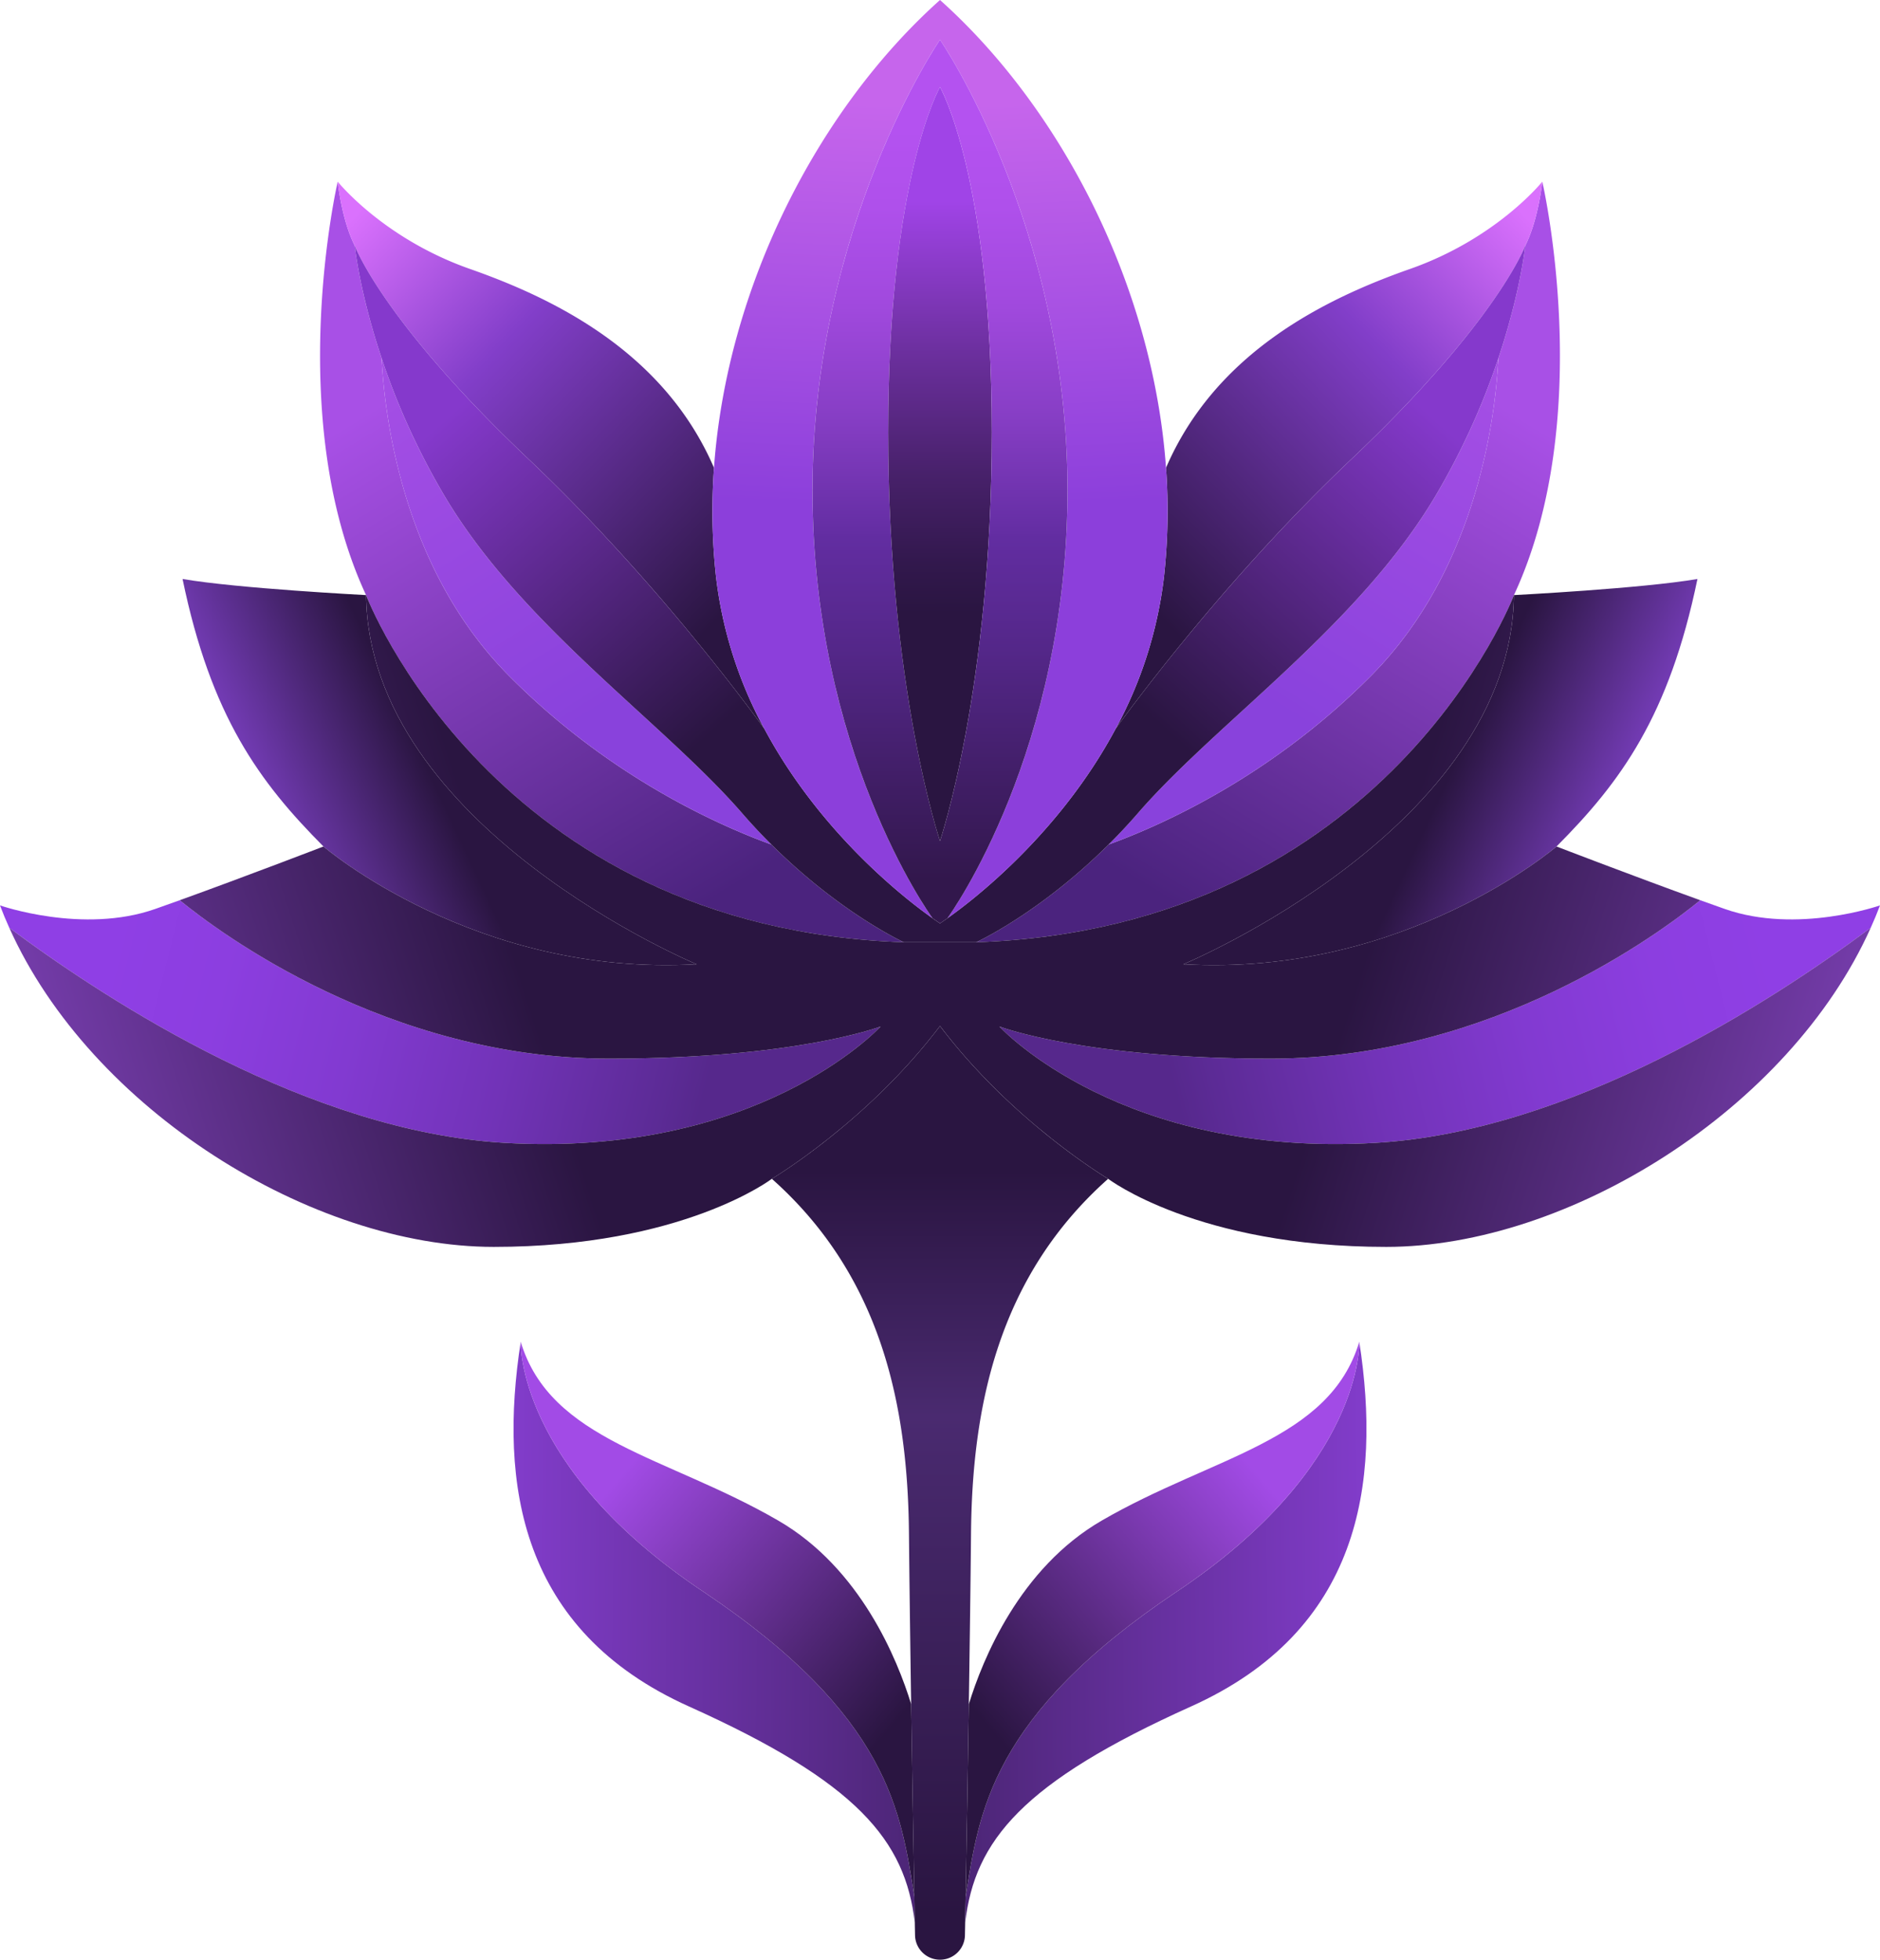 <svg id="Layer_1" data-name="Layer 1" xmlns="http://www.w3.org/2000/svg" xmlns:xlink="http://www.w3.org/1999/xlink" viewBox="0 0 902.122 940.255"><defs><style>.cls-1{fill:#2fff19;}.cls-2{fill:url(#linear-gradient);}.cls-3{fill:url(#linear-gradient-2);}.cls-4{fill:url(#linear-gradient-3);}.cls-5{fill:url(#linear-gradient-4);}.cls-6{fill:url(#linear-gradient-5);}.cls-7{fill:url(#linear-gradient-6);}.cls-8{fill:url(#linear-gradient-7);}.cls-9{fill:url(#linear-gradient-8);}.cls-10{fill:url(#linear-gradient-9);}.cls-11{fill:url(#linear-gradient-10);}.cls-12{fill:url(#linear-gradient-11);}.cls-13{fill:url(#linear-gradient-12);}.cls-14{fill:url(#linear-gradient-13);}.cls-15{fill:url(#linear-gradient-14);}.cls-16{fill:url(#linear-gradient-15);}.cls-17{fill:url(#linear-gradient-16);}.cls-18{fill:url(#linear-gradient-17);}.cls-19{fill:url(#linear-gradient-18);}.cls-20{fill:url(#linear-gradient-19);}.cls-21{fill:url(#linear-gradient-20);}.cls-22{fill:url(#linear-gradient-21);}.cls-23{fill:url(#linear-gradient-22);}.cls-24{fill:url(#linear-gradient-23);}.cls-25{fill:url(#linear-gradient-24);}</style><linearGradient id="linear-gradient" x1="215.312" y1="172.271" x2="390.515" y2="461.856" gradientUnits="userSpaceOnUse"><stop offset="0.155" stop-color="#a850e6"/><stop offset="1" stop-color="#4b237e"/></linearGradient><linearGradient id="linear-gradient-2" x1="220.16" y1="131.984" x2="407.165" y2="312.634" gradientUnits="userSpaceOnUse"><stop offset="0.001" stop-color="#da71fd"/><stop offset="0.364" stop-color="#823ec9"/><stop offset="1" stop-color="#2a1541"/></linearGradient><linearGradient id="linear-gradient-3" x1="260.909" y1="811.589" x2="519.629" y2="814.312" gradientUnits="userSpaceOnUse"><stop offset="0" stop-color="#8b40d9"/><stop offset="1" stop-color="#442269"/></linearGradient><linearGradient id="linear-gradient-4" x1="282.641" y1="700.718" x2="472.596" y2="863.439" gradientUnits="userSpaceOnUse"><stop offset="0.291" stop-color="#a24be6"/><stop offset="1" stop-color="#2a1541"/></linearGradient><linearGradient id="linear-gradient-5" x1="84.1" y1="477.933" x2="387.302" y2="554.188" gradientUnits="userSpaceOnUse"><stop offset="0.061" stop-color="#8f3fe5"/><stop offset="0.238" stop-color="#8c3ee0"/><stop offset="0.453" stop-color="#823ad1"/><stop offset="0.689" stop-color="#7233b8"/><stop offset="0.937" stop-color="#5c2b96"/><stop offset="1" stop-color="#56288c"/></linearGradient><linearGradient id="linear-gradient-6" x1="172.214" y1="441.057" x2="255.731" y2="402.022" gradientUnits="userSpaceOnUse"><stop offset="0" stop-color="#8243cc"/><stop offset="1" stop-color="#2a1541"/></linearGradient><linearGradient id="linear-gradient-7" x1="499.996" y1="530.981" x2="499.996" y2="947.85" gradientUnits="userSpaceOnUse"><stop offset="0.146" stop-color="#2a1541"/><stop offset="0.428" stop-color="#4a2a70"/><stop offset="1" stop-color="#2a1541"/></linearGradient><linearGradient id="linear-gradient-8" x1="33.637" y1="551.45" x2="289.634" y2="468.841" gradientUnits="userSpaceOnUse"><stop offset="0" stop-color="#8243bd"/><stop offset="1" stop-color="#2a1541"/></linearGradient><linearGradient id="linear-gradient-9" x1="225.656" y1="189.488" x2="342.761" y2="377.401" gradientUnits="userSpaceOnUse"><stop offset="0" stop-color="#a850e6"/><stop offset="0.963" stop-color="#8942dc"/></linearGradient><linearGradient id="linear-gradient-10" x1="218.786" y1="187.247" x2="484.769" y2="483.187" gradientUnits="userSpaceOnUse"><stop offset="0.155" stop-color="#8539cc"/><stop offset="0.651" stop-color="#2a1541"/></linearGradient><linearGradient id="linear-gradient-11" x1="457.855" y1="43.453" x2="447.869" y2="272.216" gradientUnits="userSpaceOnUse"><stop offset="0.155" stop-color="#c665ec"/><stop offset="1" stop-color="#8c3fdb"/></linearGradient><linearGradient id="linear-gradient-12" x1="469.414" y1="67.1" x2="469.414" y2="452.003" gradientUnits="userSpaceOnUse"><stop offset="0.061" stop-color="#b452f0"/><stop offset="0.162" stop-color="#af50eb"/><stop offset="0.286" stop-color="#a049dd"/><stop offset="0.421" stop-color="#873ec5"/><stop offset="0.563" stop-color="#652ea4"/><stop offset="0.574" stop-color="#622da1"/><stop offset="0.712" stop-color="#542789"/><stop offset="1" stop-color="#32174c"/></linearGradient><linearGradient id="linear-gradient-13" x1="499.557" y1="74.365" x2="500.465" y2="411.155" gradientUnits="userSpaceOnUse"><stop offset="0.155" stop-color="#a044e7"/><stop offset="0.171" stop-color="#9c42e1"/><stop offset="0.373" stop-color="#6b2f9d"/><stop offset="0.542" stop-color="#48216b"/><stop offset="0.67" stop-color="#32184d"/><stop offset="0.741" stop-color="#2a1541"/></linearGradient><linearGradient id="linear-gradient-14" x1="-335.455" y1="172.271" x2="-160.252" y2="461.856" gradientTransform="matrix(-1, 0, 0, 1, 449.233, 0)" xlink:href="#linear-gradient"/><linearGradient id="linear-gradient-15" x1="-330.607" y1="131.984" x2="-143.602" y2="312.634" gradientTransform="matrix(-1, 0, 0, 1, 449.233, 0)" xlink:href="#linear-gradient-2"/><linearGradient id="linear-gradient-16" x1="-289.859" y1="811.589" x2="-31.138" y2="814.312" gradientTransform="matrix(-1, 0, 0, 1, 449.233, 0)" xlink:href="#linear-gradient-3"/><linearGradient id="linear-gradient-17" x1="-268.126" y1="700.718" x2="-78.171" y2="863.439" gradientTransform="matrix(-1, 0, 0, 1, 449.233, 0)" xlink:href="#linear-gradient-4"/><linearGradient id="linear-gradient-18" x1="-466.667" y1="477.933" x2="-163.465" y2="554.188" gradientTransform="matrix(-1, 0, 0, 1, 449.233, 0)" xlink:href="#linear-gradient-5"/><linearGradient id="linear-gradient-19" x1="-378.553" y1="441.057" x2="-295.036" y2="402.022" gradientTransform="matrix(-1, 0, 0, 1, 449.233, 0)" xlink:href="#linear-gradient-6"/><linearGradient id="linear-gradient-20" x1="-517.13" y1="551.45" x2="-261.133" y2="468.841" gradientTransform="matrix(-1, 0, 0, 1, 449.233, 0)" xlink:href="#linear-gradient-8"/><linearGradient id="linear-gradient-21" x1="-325.111" y1="189.488" x2="-208.006" y2="377.401" gradientTransform="matrix(-1, 0, 0, 1, 449.233, 0)" xlink:href="#linear-gradient-9"/><linearGradient id="linear-gradient-22" x1="-331.981" y1="187.247" x2="-65.998" y2="483.187" gradientTransform="matrix(-1, 0, 0, 1, 449.233, 0)" xlink:href="#linear-gradient-10"/><linearGradient id="linear-gradient-23" x1="-92.912" y1="43.453" x2="-102.898" y2="272.216" gradientTransform="matrix(-1, 0, 0, 1, 449.233, 0)" xlink:href="#linear-gradient-11"/><linearGradient id="linear-gradient-24" x1="-81.353" y1="67.1" x2="-81.353" y2="452.003" gradientTransform="matrix(-1, 0, 0, 1, 449.233, 0)" xlink:href="#linear-gradient-12"/></defs><title>Saffron</title><path class="cls-1" d="M471.52,522.346l-.027.027" transform="translate(-48.939 -29.872)"/><path class="cls-1" d="M232.03,201.63c-.533-9.493-.293-15.146-.293-15.146" transform="translate(-48.939 -29.872)"/><path class="cls-2" d="M482.64,481.947c-197.438-6.8-258.05-166.558-258.05-166.558-39.813-85.572-13.6-198.371-13.6-198.371s1.867,18.346,8.16,30.64a.421.421,0,0,0,.027.107c.16,1.733,2.64,23.333,12.853,53.866v.027c1.653,30.773,11.066,101.865,60.986,152.291,48.426,48.933,101.705,72.266,126.052,81.092C452.267,468.08,482.64,481.947,482.64,481.947Z" transform="translate(-48.939 -29.872)"/><path class="cls-3" d="M415.654,379.415c-16.107-22.08-58.346-77.412-113.092-129.279-68.266-64.639-82.559-100.212-83.386-102.372a.421.421,0,0,1-.027-.107c-6.293-12.293-8.16-30.64-8.16-30.64s21.786,27.253,63.466,41.893c40.826,14.32,93.226,40.053,117.092,95.412a289.35,289.35,0,0,0,.987,52.426A201.721,201.721,0,0,0,415.654,379.415Z" transform="translate(-48.939 -29.872)"/><path class="cls-1" d="M393.095,257.95c-.48-1.227-.987-2.427-1.547-3.627" transform="translate(-48.939 -29.872)"/><path class="cls-1" d="M422.721,389.361s-2.453-3.573-7.013-9.867" transform="translate(-48.939 -29.872)"/><path class="cls-4" d="M487.92,952.341c-4.587-39.44-27.466-67.359-108.425-103.759-81.039-36.426-91.252-106.532-80.692-174.958,0,0-2.373,59.919,87.492,119.812C476.16,853.356,481.2,899.648,487.707,939.835,487.787,944.448,487.84,948.635,487.92,952.341Z" transform="translate(-48.939 -29.872)"/><path class="cls-5" d="M487.707,939.835C481.2,899.648,476.16,853.356,386.295,793.436c-89.866-59.892-87.492-119.812-87.492-119.812,14.293,47.653,70.132,54.8,123.572,85.786,39.493,22.853,57.226,66.719,63.786,88.106C486.667,881.382,487.28,916.048,487.707,939.835Z" transform="translate(-48.939 -29.872)"/><path class="cls-6" d="M471.494,522.373c-1.52,1.627-59.253,62.959-180.638,55.813-93.252-5.493-188.398-66.639-237.464-103.172-1.6-3.547-3.093-7.12-4.453-10.746,0,0,39.84,13.946,74.559,1.68,3.787-1.333,7.707-2.72,11.68-4.16,18.64,15.226,99.679,75.999,206.077,75.999C430.161,537.786,470.267,522.826,471.494,522.373Z" transform="translate(-48.939 -29.872)"/><path class="cls-7" d="M383.228,492.507c-106.212,6.133-179.065-56.506-179.065-56.506-30.853-30.986-53.999-62.533-67.626-128.345,26.32,4.56,88.052,7.733,88.052,7.733C225.95,427.041,383.228,492.507,383.228,492.507Z" transform="translate(-48.939 -29.872)"/><path class="cls-8" d="M580.688,595.439c-53.119,47.199-65.359,109.839-65.812,171.118-.187,20.64-.587,50.479-1.04,80.959-.507,33.866-1.12,68.532-1.547,92.319-.08,4.613-.133,8.8-.213,12.507v.08c-.026,2.16-.08,4.16-.107,5.973a11.976,11.976,0,0,1-23.946,0c-.027-1.813-.08-3.813-.107-5.973v-.08c-.08-3.707-.133-7.893-.213-12.507-.427-23.786-1.04-58.453-1.547-92.319-.453-30.48-.853-60.319-1.04-80.959-.453-61.279-12.693-123.919-65.812-171.118,0,0,45.626-27.013,80.692-73.306C535.062,568.426,580.688,595.439,580.688,595.439Z" transform="translate(-48.939 -29.872)"/><path class="cls-9" d="M500,481.947V522.133c-35.066,46.293-80.692,73.306-80.692,73.306S376.642,628.105,285.869,628.105c-87.226,0-193.304-65.786-232.477-153.091,49.066,36.533,144.211,97.679,237.464,103.172C412.241,585.332,469.974,524,471.494,522.373c-1.227.453-41.333,15.413-130.238,15.413-106.399,0-187.438-60.773-206.077-75.999,32.506-11.733,68.986-25.786,68.986-25.786s72.853,62.639,179.065,56.506c0,0-157.278-65.466-158.638-177.118,0,0,60.613,159.758,258.05,166.558Z" transform="translate(-48.939 -29.872)"/><path class="cls-10" d="M419.068,435.041c-24.346-8.826-77.626-32.16-126.052-81.092C243.096,303.522,233.683,232.43,232.03,201.657a342.234,342.234,0,0,0,30.026,65.839c37.093,62.639,104.825,108.585,142.958,152.505C409.708,425.414,414.401,430.401,419.068,435.041Z" transform="translate(-48.939 -29.872)"/><path class="cls-11" d="M500,472.88v9.066H482.64s-30.373-13.866-63.573-46.906c-4.667-4.64-9.36-9.627-14.053-15.04-38.133-43.919-105.865-89.866-142.958-152.505A342.234,342.234,0,0,1,232.03,201.657V201.63c-10.213-30.533-12.693-52.133-12.853-53.866.827,2.16,15.12,37.733,83.386,102.372,54.746,51.866,96.985,107.199,113.092,129.279.027.026.027.053.053.08,26.986,50.479,68.399,82.239,80.719,90.932l.053.053C498.747,472.08,500,472.88,500,472.88Z" transform="translate(-48.939 -29.872)"/><path class="cls-12" d="M500,48.939S438.827,137.898,438.827,264.99c0,125.118,55.866,203.038,57.599,205.438-12.32-8.693-53.733-40.453-80.719-90.932-.027-.027-.027-.053-.053-.08a201.721,201.721,0,0,1-23.12-72.666,289.35,289.35,0,0,1-.987-52.426C397.815,166.724,442.001,81.739,500,29.872Z" transform="translate(-48.939 -29.872)"/><path class="cls-13" d="M500,71.632s-24.853,43.12-24.853,165.678S500,433.387,500,433.387V472.88s-1.253-.8-3.52-2.4l-.053-.053c-1.733-2.4-57.599-80.319-57.599-205.438C438.827,137.898,500,48.939,500,48.939Z" transform="translate(-48.939 -29.872)"/><path class="cls-14" d="M524.849,237.31c0,122.558-24.853,196.078-24.853,196.078S475.143,359.868,475.143,237.31s24.853-165.678,24.853-165.678S524.849,114.751,524.849,237.31Z" transform="translate(-48.939 -29.872)"/><path class="cls-1" d="M528.506,522.373l-.027-.027" transform="translate(-48.939 -29.872)"/><path class="cls-1" d="M768.263,186.484s.24,5.653-.293,15.146" transform="translate(-48.939 -29.872)"/><path class="cls-15" d="M517.36,481.947c197.438-6.8,258.05-166.558,258.05-166.558,39.813-85.572,13.6-198.371,13.6-198.371s-1.867,18.346-8.16,30.64a.421.421,0,0,1-.027.107c-.16,1.733-2.64,23.333-12.853,53.866v.027c-1.653,30.773-11.066,101.865-60.986,152.291-48.426,48.933-101.705,72.266-126.052,81.092C547.733,468.08,517.36,481.947,517.36,481.947Z" transform="translate(-48.939 -29.872)"/><path class="cls-16" d="M584.346,379.415c16.107-22.08,58.346-77.412,113.092-129.279,68.266-64.639,82.559-100.212,83.386-102.372a.421.421,0,0,0,.027-.107c6.293-12.293,8.16-30.64,8.16-30.64s-21.786,27.253-63.466,41.893c-40.826,14.32-93.226,40.053-117.092,95.412a289.35,289.35,0,0,1-.987,52.426A201.721,201.721,0,0,1,584.346,379.415Z" transform="translate(-48.939 -29.872)"/><path class="cls-1" d="M608.452,254.323c-.56,1.2-1.067,2.4-1.547,3.627" transform="translate(-48.939 -29.872)"/><path class="cls-1" d="M584.292,379.495c-4.56,6.293-7.013,9.867-7.013,9.867" transform="translate(-48.939 -29.872)"/><path class="cls-17" d="M512.08,952.341c4.587-39.44,27.466-67.359,108.425-103.759,81.039-36.426,91.252-106.532,80.692-174.958,0,0,2.373,59.919-87.492,119.812C523.84,853.356,518.8,899.648,512.293,939.835,512.213,944.448,512.16,948.635,512.08,952.341Z" transform="translate(-48.939 -29.872)"/><path class="cls-18" d="M512.293,939.835C518.8,899.648,523.84,853.356,613.705,793.436c89.866-59.892,87.492-119.812,87.492-119.812-14.293,47.653-70.132,54.8-123.572,85.786C538.133,782.263,520.4,826.129,513.84,847.516,513.333,881.382,512.72,916.048,512.293,939.835Z" transform="translate(-48.939 -29.872)"/><path class="cls-19" d="M528.506,522.373c1.52,1.627,59.253,62.959,180.638,55.813,93.252-5.493,188.398-66.639,237.464-103.172,1.6-3.547,3.093-7.12,4.453-10.746,0,0-39.84,13.946-74.559,1.68-3.787-1.333-7.707-2.72-11.68-4.16-18.64,15.226-99.679,75.999-206.077,75.999C569.839,537.786,529.733,522.826,528.506,522.373Z" transform="translate(-48.939 -29.872)"/><path class="cls-20" d="M616.772,492.507c106.212,6.133,179.065-56.506,179.065-56.506,30.853-30.986,53.999-62.533,67.626-128.345-26.32,4.56-88.052,7.733-88.052,7.733C774.05,427.041,616.772,492.507,616.772,492.507Z" transform="translate(-48.939 -29.872)"/><path class="cls-21" d="M500,481.947V522.133c35.066,46.293,80.692,73.306,80.692,73.306s42.666,32.666,133.438,32.666c87.226,0,193.304-65.786,232.477-153.091-49.066,36.533-144.211,97.679-237.464,103.172C587.759,585.332,530.026,524,528.506,522.373c1.227.453,41.333,15.413,130.238,15.413,106.399,0,187.438-60.773,206.077-75.999-32.506-11.733-68.986-25.786-68.986-25.786s-72.853,62.639-179.065,56.506c0,0,157.278-65.466,158.638-177.118,0,0-60.613,159.758-258.05,166.558Z" transform="translate(-48.939 -29.872)"/><path class="cls-22" d="M580.932,435.041c24.346-8.826,77.626-32.16,126.052-81.092C756.904,303.522,766.317,232.43,767.97,201.657a342.234,342.234,0,0,1-30.026,65.839C700.851,330.135,633.118,376.082,594.986,420.001,590.292,425.414,585.599,430.401,580.932,435.041Z" transform="translate(-48.939 -29.872)"/><path class="cls-23" d="M500,472.88v9.066h17.36s30.373-13.866,63.573-46.906c4.667-4.64,9.36-9.627,14.053-15.04,38.133-43.919,105.865-89.866,142.958-152.505A342.234,342.234,0,0,0,767.97,201.657V201.63c10.213-30.533,12.693-52.133,12.853-53.866-.827,2.16-15.12,37.733-83.386,102.372-54.746,51.866-96.985,107.199-113.092,129.279-.027.026-.027.053-.053.08-26.986,50.479-68.399,82.239-80.719,90.932l-.053.053C501.253,472.08,500,472.88,500,472.88Z" transform="translate(-48.939 -29.872)"/><path class="cls-24" d="M500,48.939s61.173,88.959,61.173,216.051c0,125.118-55.866,203.038-57.599,205.438,12.32-8.693,53.733-40.453,80.719-90.932.027-.027.027-.053.053-.08a201.721,201.721,0,0,0,23.12-72.666,289.35,289.35,0,0,0,.987-52.426C602.185,166.724,557.999,81.739,500,29.872Z" transform="translate(-48.939 -29.872)"/><path class="cls-25" d="M500,71.632s24.853,43.12,24.853,165.678S500,433.387,500,433.387V472.88s1.253-.8,3.52-2.4l.053-.053c1.733-2.4,57.599-80.319,57.599-205.438C561.173,137.898,500,48.939,500,48.939Z" transform="translate(-48.939 -29.872)"/></svg>